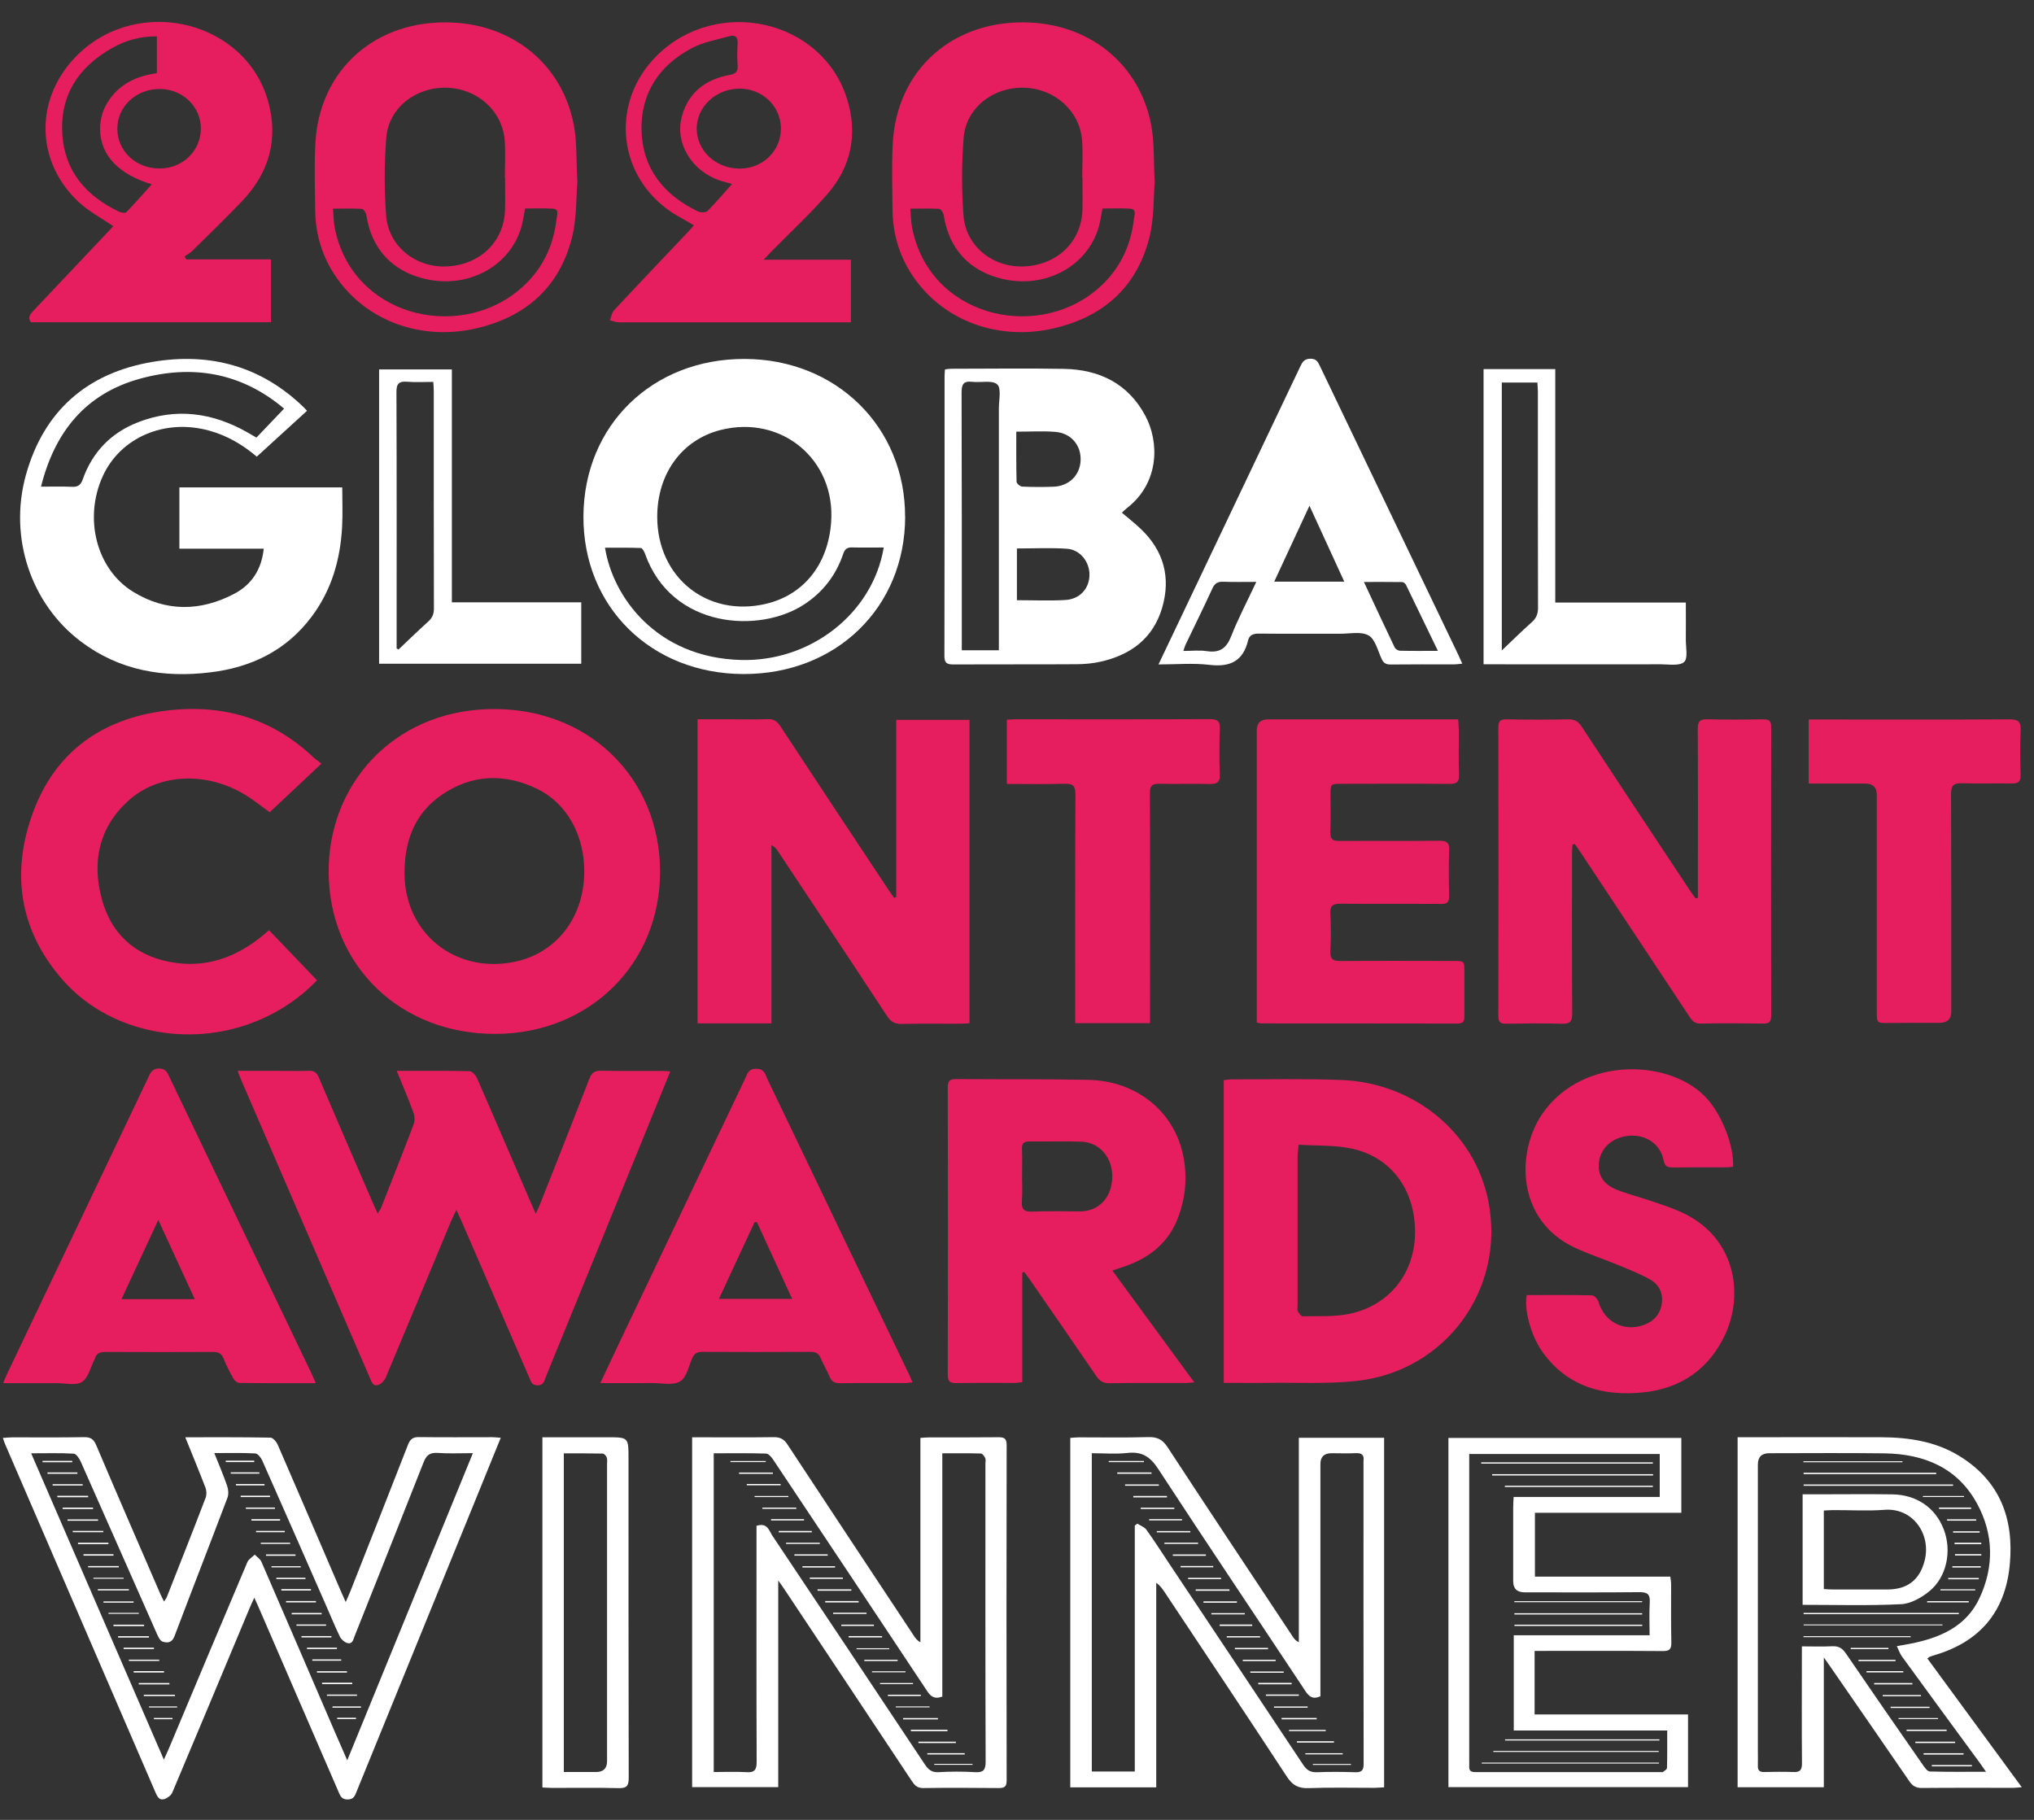 <svg width="57" height="51" viewBox="0 0 57 51" fill="none" xmlns="http://www.w3.org/2000/svg">
<rect x="0" y="0" width="57" height="51" fill="#333333" stroke="none"/>
<g clip-path="url(#clip0_5830_1887)">
<path d="M11.117 30.01C11.827 30.01 12.49 30.004 13.15 30.018C13.225 30.018 13.329 30.127 13.365 30.209C13.86 31.338 14.343 32.47 14.832 33.601C14.883 33.722 14.938 33.841 15.015 34.015C15.07 33.888 15.11 33.81 15.141 33.728C15.603 32.561 16.066 31.395 16.519 30.224C16.582 30.059 16.667 30.002 16.847 30.006C17.414 30.018 17.98 30.01 18.548 30.012C18.617 30.012 18.686 30.02 18.783 30.026C18.58 30.529 18.384 31.013 18.187 31.494C17.221 33.863 16.257 36.231 15.291 38.597C15.25 38.7 15.236 38.819 15.068 38.823C14.905 38.825 14.879 38.718 14.834 38.611C14.209 37.165 13.584 35.72 12.957 34.274C12.912 34.169 12.86 34.063 12.789 33.907C12.726 34.04 12.679 34.13 12.639 34.225C12.03 35.686 11.423 37.148 10.808 38.607C10.772 38.691 10.684 38.784 10.599 38.811C10.445 38.862 10.41 38.716 10.364 38.611C9.164 35.833 7.965 33.055 6.764 30.277C6.731 30.201 6.703 30.123 6.658 30.01C7.088 30.01 7.48 30.01 7.872 30.01C8.133 30.01 8.393 30.018 8.653 30.008C8.803 30.002 8.876 30.057 8.933 30.193C9.438 31.377 9.95 32.557 10.461 33.738C10.494 33.816 10.532 33.892 10.585 34.007C10.628 33.933 10.664 33.888 10.684 33.837C10.989 33.061 11.299 32.286 11.592 31.506C11.63 31.409 11.622 31.276 11.585 31.177C11.447 30.798 11.287 30.425 11.119 30.012L11.117 30.01Z" fill="#E61E60"/>
<path d="M25.115 25.141V20.174H27.168V28.677C27.079 28.681 26.994 28.687 26.909 28.689C26.365 28.689 25.823 28.681 25.279 28.695C25.084 28.701 24.969 28.642 24.861 28.477C23.849 26.936 22.826 25.4 21.807 23.863C21.765 23.799 21.722 23.736 21.618 23.682V28.68H19.548V20.157C19.863 20.157 20.177 20.157 20.488 20.157C20.827 20.157 21.166 20.167 21.503 20.153C21.673 20.145 21.771 20.204 21.864 20.344C22.875 21.885 23.895 23.422 24.914 24.959C24.959 25.028 25.009 25.094 25.056 25.162C25.076 25.157 25.095 25.149 25.115 25.143V25.141Z" fill="#E61E60"/>
<path d="M44.067 23.674C44.061 23.762 44.053 23.852 44.053 23.939C44.053 25.428 44.048 26.918 44.059 28.407C44.059 28.637 43.989 28.695 43.766 28.689C43.245 28.674 42.725 28.68 42.206 28.689C42.041 28.691 41.989 28.639 41.989 28.475C41.993 25.777 41.995 23.081 41.989 20.383C41.989 20.21 42.041 20.155 42.218 20.159C42.794 20.169 43.369 20.171 43.943 20.159C44.124 20.155 44.227 20.214 44.324 20.362C45.335 21.903 46.354 23.442 47.374 24.979C47.419 25.047 47.47 25.112 47.517 25.176L47.581 25.161C47.581 25.073 47.581 24.985 47.581 24.895C47.581 23.407 47.587 21.919 47.577 20.428C47.577 20.208 47.642 20.151 47.857 20.157C48.377 20.171 48.898 20.167 49.416 20.159C49.582 20.157 49.635 20.212 49.635 20.374C49.631 23.072 49.633 25.767 49.635 28.465C49.635 28.625 49.588 28.686 49.42 28.684C48.828 28.676 48.237 28.674 47.648 28.684C47.48 28.688 47.413 28.594 47.338 28.481C46.325 26.949 45.309 25.418 44.294 23.887C44.241 23.807 44.186 23.729 44.13 23.651C44.111 23.659 44.089 23.665 44.069 23.672L44.067 23.674Z" fill="#E61E60"/>
<path d="M18.497 24.415C18.505 27.006 16.525 28.964 13.891 28.974C11.22 28.984 9.252 27.072 9.211 24.495C9.171 22.02 10.991 19.946 13.694 19.872C16.482 19.796 18.495 21.807 18.497 24.417V24.415ZM16.373 24.423C16.375 23.401 15.884 22.508 15.051 22.106C14.14 21.667 13.225 21.696 12.383 22.272C11.614 22.796 11.332 23.581 11.336 24.482C11.344 26.14 12.734 27.275 14.376 26.963C15.577 26.735 16.372 25.724 16.373 24.421V24.423Z" fill="#E61E60"/>
<path d="M28.648 35.659V38.734C28.563 38.741 28.496 38.755 28.427 38.755C27.883 38.755 27.339 38.751 26.797 38.759C26.629 38.761 26.56 38.72 26.56 38.538C26.566 35.849 26.566 33.16 26.56 30.471C26.56 30.299 26.613 30.238 26.789 30.24C28.025 30.25 29.263 30.236 30.499 30.262C31.844 30.289 32.897 31.14 33.155 32.37C33.285 32.997 33.224 33.615 32.98 34.204C32.711 34.85 32.203 35.246 31.55 35.478C31.44 35.517 31.327 35.552 31.172 35.605C31.939 36.652 32.692 37.678 33.468 38.739C33.356 38.747 33.289 38.757 33.222 38.757C32.512 38.757 31.805 38.753 31.095 38.763C30.925 38.765 30.825 38.712 30.73 38.574C30.109 37.663 29.48 36.758 28.853 35.85C28.806 35.78 28.755 35.714 28.703 35.646C28.684 35.651 28.666 35.659 28.646 35.665L28.648 35.659ZM28.642 32.948C28.642 33.182 28.656 33.416 28.638 33.648C28.62 33.876 28.682 33.966 28.934 33.954C29.374 33.933 29.815 33.949 30.257 33.949C30.789 33.949 31.152 33.568 31.17 32.999C31.186 32.45 30.819 32.011 30.302 31.994C29.815 31.978 29.326 31.994 28.837 31.988C28.682 31.988 28.634 32.05 28.64 32.199C28.65 32.449 28.642 32.698 28.642 32.948V32.948Z" fill="#E61E60"/>
<path d="M34.294 38.753V30.27C34.373 30.262 34.448 30.248 34.523 30.248C35.546 30.25 36.572 30.225 37.595 30.266C39.61 30.344 41.325 31.723 41.709 33.662C42.194 36.112 40.53 38.422 38.017 38.699C37.199 38.788 36.367 38.742 35.541 38.753C35.132 38.759 34.726 38.753 34.297 38.753H34.294ZM36.39 32.078C36.378 32.228 36.363 32.326 36.363 32.425C36.363 33.812 36.363 35.197 36.363 36.584C36.363 36.639 36.347 36.701 36.37 36.746C36.4 36.803 36.461 36.888 36.507 36.888C36.946 36.877 37.398 36.908 37.822 36.818C38.967 36.574 39.675 35.638 39.655 34.479C39.635 33.317 38.977 32.427 37.883 32.189C37.407 32.086 36.903 32.113 36.388 32.08L36.39 32.078Z" fill="#E61E60"/>
<path d="M35.219 28.654C35.219 28.557 35.219 28.463 35.219 28.372C35.219 25.738 35.219 23.103 35.219 20.469C35.219 20.263 35.327 20.159 35.542 20.159C37.22 20.159 38.898 20.159 40.576 20.159C40.663 20.159 40.747 20.159 40.864 20.159C40.871 20.276 40.881 20.382 40.881 20.487C40.883 20.893 40.871 21.298 40.887 21.702C40.895 21.905 40.834 21.969 40.623 21.968C39.616 21.958 38.606 21.964 37.599 21.965C37.287 21.965 37.287 21.965 37.285 22.274C37.285 22.625 37.295 22.976 37.281 23.325C37.276 23.512 37.34 23.569 37.526 23.567C38.462 23.561 39.401 23.571 40.339 23.561C40.54 23.561 40.619 23.61 40.611 23.821C40.596 24.248 40.599 24.679 40.611 25.106C40.615 25.282 40.552 25.334 40.379 25.332C39.442 25.326 38.504 25.334 37.565 25.326C37.356 25.326 37.27 25.377 37.281 25.6C37.299 25.949 37.299 26.302 37.281 26.651C37.272 26.868 37.344 26.932 37.561 26.932C38.616 26.924 39.673 26.928 40.728 26.93C41.037 26.93 41.037 26.93 41.037 27.24C41.037 27.654 41.037 28.067 41.037 28.479C41.037 28.606 41.011 28.684 40.856 28.684C39.012 28.68 37.169 28.682 35.326 28.68C35.304 28.68 35.28 28.67 35.215 28.652L35.219 28.654Z" fill="#E61E60"/>
<path d="M8.604 11.512C8.133 11.941 7.671 12.362 7.196 12.797C6.8 12.462 6.366 12.206 5.863 12.068C4.621 11.724 3.377 12.255 2.88 13.344C2.342 14.524 2.699 15.951 3.732 16.585C4.651 17.149 5.619 17.137 6.565 16.64C7.048 16.387 7.33 15.963 7.391 15.376H5.027V13.658H9.591C9.591 14.024 9.607 14.395 9.587 14.764C9.538 15.684 9.29 16.547 8.724 17.294C8.018 18.23 7.044 18.704 5.893 18.842C4.58 19.002 3.348 18.794 2.269 17.98C0.871 16.927 0.237 15.068 0.727 13.306C1.226 11.52 2.437 10.449 4.282 10.14C5.893 9.871 7.328 10.263 8.515 11.418C8.543 11.445 8.568 11.473 8.604 11.512V11.512ZM1.147 13.638C1.469 13.638 1.745 13.63 2.017 13.642C2.184 13.65 2.263 13.593 2.32 13.431C2.591 12.668 3.111 12.126 3.872 11.832C4.935 11.42 5.956 11.562 6.934 12.117C7.013 12.161 7.092 12.208 7.186 12.263C7.446 11.99 7.695 11.73 7.961 11.451C6.77 10.443 5.394 10.207 3.923 10.613C2.409 11.03 1.536 12.089 1.149 13.64L1.147 13.638Z" fill="white"/>
<path d="M9.008 21.4C8.495 21.882 8.028 22.32 7.557 22.763C7.33 22.599 7.125 22.432 6.902 22.293C5.804 21.612 4.444 21.661 3.584 22.451C2.766 23.202 2.573 24.156 2.853 25.194C3.113 26.157 3.762 26.768 4.761 26.957C5.739 27.145 6.595 26.844 7.35 26.228C7.411 26.179 7.468 26.126 7.539 26.068C7.987 26.534 8.428 26.996 8.884 27.472C8.361 28.017 7.695 28.451 6.914 28.719C5.087 29.343 2.985 28.863 1.761 27.466C0.536 26.072 0.298 24.445 0.935 22.74C1.561 21.066 2.859 20.14 4.641 19.917C6.21 19.72 7.606 20.116 8.771 21.212C8.84 21.277 8.919 21.33 9.012 21.404L9.008 21.4Z" fill="#E61E60"/>
<path d="M5.197 40.278C6.021 40.278 6.8 40.273 7.577 40.288C7.649 40.288 7.748 40.405 7.784 40.489C8.359 41.812 8.927 43.138 9.497 44.463C9.55 44.589 9.607 44.714 9.688 44.896C9.751 44.753 9.791 44.666 9.826 44.576C10.364 43.212 10.902 41.851 11.435 40.483C11.496 40.329 11.571 40.271 11.742 40.273C12.428 40.282 13.113 40.276 13.799 40.276C13.868 40.276 13.935 40.284 14.033 40.292C13.791 40.889 13.556 41.464 13.322 42.04C12.212 44.761 11.102 47.482 9.994 50.205C9.946 50.322 9.915 50.428 9.741 50.428C9.57 50.428 9.534 50.324 9.485 50.209C8.74 48.485 7.993 46.761 7.245 45.036C7.216 44.966 7.182 44.898 7.127 44.773C7.068 44.903 7.026 44.987 6.991 45.075C6.271 46.794 5.556 48.514 4.83 50.231C4.797 50.311 4.696 50.389 4.609 50.416C4.465 50.465 4.41 50.35 4.359 50.235C2.957 46.985 1.552 43.735 0.148 40.483C0.126 40.434 0.11 40.382 0.081 40.296C0.179 40.29 0.26 40.28 0.341 40.28C1.011 40.28 1.68 40.286 2.35 40.275C2.535 40.271 2.624 40.327 2.697 40.501C3.288 41.894 3.892 43.281 4.493 44.669C4.521 44.734 4.554 44.794 4.598 44.882C4.635 44.82 4.667 44.781 4.682 44.738C5.045 43.817 5.41 42.896 5.763 41.972C5.794 41.888 5.79 41.773 5.757 41.687C5.581 41.23 5.394 40.778 5.193 40.28L5.197 40.278ZM6.007 40.725C6.141 41.061 6.264 41.345 6.364 41.636C6.4 41.737 6.411 41.87 6.376 41.968C5.885 43.265 5.38 44.558 4.889 45.855C4.818 46.043 4.688 46.047 4.556 46.004C4.487 45.982 4.436 45.873 4.4 45.793C3.687 44.182 2.977 42.569 2.261 40.957C2.222 40.869 2.135 40.741 2.064 40.737C1.684 40.715 1.299 40.727 0.873 40.727C2.117 43.6 3.344 46.431 4.592 49.312C4.655 49.172 4.692 49.093 4.726 49.016C5.459 47.27 6.193 45.522 6.932 43.778C6.967 43.694 7.068 43.637 7.139 43.567C7.202 43.633 7.293 43.69 7.326 43.768C8.022 45.37 8.712 46.975 9.402 48.578C9.503 48.811 9.603 49.041 9.731 49.331C10.916 46.433 12.078 43.596 13.252 40.723C12.89 40.723 12.576 40.739 12.263 40.717C12.042 40.702 11.947 40.784 11.87 40.981C11.232 42.605 10.583 44.227 9.938 45.849C9.899 45.947 9.879 46.087 9.729 46.043C9.651 46.019 9.562 45.943 9.526 45.867C9.382 45.572 9.26 45.268 9.128 44.97C8.535 43.62 7.945 42.27 7.346 40.922C7.31 40.844 7.222 40.735 7.155 40.731C6.794 40.711 6.433 40.721 6.011 40.721L6.007 40.725Z" fill="white"/>
<path d="M42.786 36.293C43.405 36.293 44.01 36.287 44.615 36.301C44.678 36.301 44.773 36.408 44.795 36.482C44.959 37.042 45.503 37.329 46.057 37.134C46.35 37.03 46.53 36.825 46.571 36.521C46.609 36.24 46.492 36 46.254 35.864C45.984 35.708 45.69 35.595 45.402 35.474C44.982 35.3 44.548 35.158 44.136 34.967C42.48 34.192 42.492 32.276 43.221 31.215C44.361 29.555 46.895 29.676 47.874 30.831C48.267 31.291 48.6 32.13 48.566 32.698C48.503 32.704 48.436 32.714 48.369 32.714C47.872 32.714 47.377 32.71 46.881 32.717C46.719 32.719 46.652 32.68 46.618 32.509C46.526 32.038 46.082 31.764 45.585 31.836C45.102 31.906 44.787 32.257 44.803 32.708C44.815 33.031 45.022 33.225 45.294 33.336C45.589 33.457 45.905 33.533 46.21 33.636C46.5 33.734 46.792 33.827 47.072 33.95C48.643 34.635 48.876 36.262 48.343 37.403C47.896 38.363 47.102 38.913 46.051 39.02C44.943 39.133 43.949 38.87 43.251 37.922C42.912 37.462 42.707 36.736 42.784 36.297L42.786 36.293Z" fill="#E61E60"/>
<path d="M8.848 38.761C8.107 38.761 7.407 38.765 6.707 38.755C6.65 38.755 6.571 38.689 6.54 38.632C6.437 38.449 6.34 38.26 6.262 38.065C6.204 37.924 6.116 37.887 5.972 37.887C4.964 37.891 3.955 37.893 2.947 37.887C2.804 37.887 2.703 37.922 2.662 38.066C2.66 38.074 2.654 38.08 2.652 38.088C2.539 38.308 2.478 38.609 2.299 38.726C2.125 38.837 1.828 38.761 1.583 38.761C1.096 38.763 0.611 38.761 0.089 38.761C0.13 38.66 0.158 38.589 0.189 38.523C1.51 35.749 2.831 32.975 4.152 30.201C4.215 30.069 4.258 29.942 4.462 29.944C4.655 29.948 4.694 30.071 4.753 30.194C6.076 32.95 7.395 35.706 8.716 38.462C8.756 38.546 8.791 38.63 8.848 38.759V38.761ZM5.457 36.407C5.112 35.656 4.787 34.949 4.436 34.187C4.075 34.963 3.748 35.671 3.405 36.407H5.457Z" fill="#E61E60"/>
<path d="M16.823 38.759C17.028 38.324 17.215 37.924 17.404 37.526C18.56 35.097 19.717 32.669 20.874 30.242C20.938 30.111 20.961 29.953 21.184 29.951C21.421 29.947 21.446 30.111 21.511 30.252C22.836 33.014 24.161 35.776 25.486 38.54C25.511 38.595 25.535 38.653 25.571 38.737C25.49 38.745 25.425 38.759 25.36 38.759C24.752 38.759 24.147 38.755 23.54 38.763C23.394 38.763 23.309 38.724 23.252 38.587C23.177 38.407 23.073 38.24 22.998 38.06C22.941 37.92 22.85 37.883 22.706 37.885C21.698 37.889 20.689 37.891 19.682 37.885C19.536 37.885 19.453 37.93 19.396 38.066C19.299 38.296 19.236 38.61 19.055 38.714C18.854 38.831 18.536 38.757 18.27 38.759C17.801 38.763 17.33 38.759 16.819 38.759H16.823ZM21.213 34.249C21.192 34.249 21.17 34.249 21.146 34.249C20.817 34.957 20.488 35.665 20.147 36.4H22.199C21.86 35.661 21.537 34.955 21.213 34.251V34.249Z" fill="#E61E60"/>
<path d="M25.366 14.481C25.362 17.023 23.435 18.897 20.833 18.889C18.242 18.882 16.336 17.001 16.35 14.465C16.364 11.924 18.276 10.055 20.861 10.059C23.431 10.061 25.369 11.963 25.364 14.481H25.366ZM18.418 14.485C18.42 16.188 19.824 17.309 21.468 16.921C22.523 16.671 23.205 15.819 23.291 14.639C23.422 12.885 21.905 11.617 20.194 12.05C19.11 12.323 18.416 13.277 18.418 14.487V14.485ZM24.764 15.343C24.455 15.343 24.167 15.349 23.877 15.341C23.733 15.337 23.672 15.394 23.629 15.524C23.43 16.112 23.073 16.582 22.55 16.929C21.3 17.764 18.816 17.627 18.073 15.511C18.051 15.452 18 15.359 17.959 15.357C17.625 15.345 17.292 15.349 16.955 15.349C17.168 16.71 18.382 18.433 20.766 18.495C22.714 18.548 24.457 17.192 24.766 15.341L24.764 15.343Z" fill="white"/>
<path d="M31.438 14.366C31.617 14.518 31.795 14.658 31.958 14.812C32.613 15.429 32.816 16.182 32.568 17.032C32.317 17.885 31.69 18.355 30.838 18.544C30.618 18.593 30.385 18.614 30.158 18.614C29.009 18.622 27.858 18.614 26.708 18.62C26.527 18.62 26.464 18.569 26.466 18.382C26.472 15.772 26.47 13.16 26.47 10.55C26.47 10.488 26.477 10.427 26.481 10.353C26.541 10.345 26.592 10.334 26.645 10.334C27.7 10.334 28.756 10.318 29.811 10.337C30.811 10.355 31.615 10.749 32.098 11.654C32.489 12.388 32.495 13.525 31.588 14.233C31.538 14.27 31.495 14.317 31.44 14.366H31.438ZM27.992 18.226V17.914C27.992 15.757 27.992 13.599 27.992 11.441C27.992 11.209 28.067 10.88 27.944 10.771C27.806 10.646 27.485 10.729 27.246 10.7C26.998 10.671 26.947 10.771 26.947 11.001C26.955 13.314 26.953 15.626 26.953 17.939C26.953 18.031 26.953 18.121 26.953 18.224H27.992V18.226ZM28.498 15.37V16.82C28.965 16.82 29.413 16.841 29.859 16.814C30.269 16.788 30.529 16.486 30.531 16.106C30.533 15.745 30.269 15.403 29.9 15.378C29.441 15.347 28.977 15.37 28.5 15.37H28.498ZM28.48 12.099C28.48 12.587 28.477 13.045 28.488 13.502C28.488 13.55 28.589 13.634 28.644 13.636C28.934 13.65 29.226 13.65 29.516 13.64C29.951 13.626 30.263 13.324 30.282 12.91C30.304 12.483 30.018 12.138 29.575 12.103C29.224 12.075 28.871 12.097 28.48 12.097V12.099Z" fill="white"/>
<path d="M3.172 6.337C2.835 6.107 2.496 5.929 2.224 5.679C0.964 4.524 0.962 2.703 2.202 1.511C3.925 -0.147 6.906 0.602 7.519 2.859C7.803 3.9 7.543 4.835 6.796 5.623C6.338 6.105 5.857 6.567 5.384 7.035C5.323 7.096 5.244 7.135 5.173 7.185C5.189 7.213 5.205 7.24 5.219 7.269H7.594V9.031H0.867C0.757 8.884 0.867 8.783 0.964 8.679C1.646 7.958 2.33 7.236 3.012 6.512C3.07 6.45 3.127 6.387 3.172 6.339V6.337ZM4.395 1.019C3.937 1.015 3.525 1.128 3.147 1.343C2.198 1.877 1.672 2.675 1.747 3.773C1.816 4.801 2.413 5.49 3.328 5.929C3.389 5.958 3.507 5.98 3.539 5.947C3.781 5.699 4.008 5.437 4.253 5.166C3.308 4.878 2.819 4.347 2.805 3.631C2.8 3.319 2.892 3.032 3.076 2.777C3.397 2.328 3.86 2.123 4.396 2.051V1.019H4.395ZM4.471 4.722C5.112 4.722 5.621 4.236 5.629 3.614C5.637 2.999 5.126 2.498 4.483 2.494C3.815 2.488 3.283 2.985 3.288 3.614C3.292 4.238 3.809 4.722 4.471 4.722V4.722Z" fill="#E61E60"/>
<path d="M19.445 6.313C19.175 6.151 18.919 6.026 18.694 5.859C17.268 4.796 17.142 2.808 18.412 1.555C20.105 -0.116 23.043 0.547 23.737 2.771C24.041 3.746 23.861 4.665 23.185 5.441C22.702 5.995 22.16 6.497 21.643 7.023C21.58 7.088 21.517 7.154 21.399 7.277H23.846V9.034C23.396 9.034 22.95 9.034 22.505 9.034C20.788 9.034 19.07 9.036 17.353 9.034C17.267 9.034 17.18 8.997 17.091 8.978C17.128 8.882 17.144 8.765 17.209 8.695C17.897 7.956 18.595 7.224 19.289 6.491C19.343 6.434 19.39 6.376 19.445 6.313V6.313ZM20.514 5.156C20.378 5.117 20.287 5.096 20.198 5.067C19.384 4.805 18.897 4.006 19.112 3.247C19.299 2.587 19.774 2.225 20.437 2.102C20.608 2.07 20.685 2.018 20.671 1.836C20.656 1.628 20.66 1.415 20.671 1.206C20.681 1.033 20.6 0.97 20.447 1.013C20.094 1.113 19.717 1.175 19.398 1.343C18.475 1.827 17.955 2.609 17.978 3.647C18.002 4.719 18.599 5.463 19.559 5.925C19.632 5.96 19.778 5.96 19.826 5.913C20.056 5.683 20.267 5.431 20.514 5.156V5.156ZM20.727 4.725C21.379 4.725 21.892 4.224 21.884 3.59C21.876 2.97 21.361 2.48 20.719 2.484C20.064 2.488 19.528 2.989 19.524 3.598C19.522 4.222 20.058 4.723 20.727 4.725Z" fill="#E61E60"/>
<path d="M19.398 40.279C19.516 40.279 19.625 40.279 19.733 40.279C20.38 40.279 21.024 40.284 21.671 40.275C21.856 40.271 21.969 40.325 22.071 40.485C23.246 42.274 24.431 44.059 25.612 45.844C25.653 45.908 25.699 45.971 25.793 46.025V40.296C25.902 40.288 25.971 40.281 26.04 40.281C26.686 40.281 27.331 40.284 27.978 40.277C28.147 40.275 28.21 40.316 28.21 40.497C28.204 43.63 28.204 46.763 28.21 49.895C28.21 50.061 28.157 50.108 27.994 50.108C27.284 50.102 26.576 50.098 25.866 50.108C25.689 50.11 25.62 50.012 25.539 49.892C24.356 48.107 23.171 46.324 21.984 44.541C21.943 44.476 21.896 44.416 21.809 44.291V50.083H19.396V40.281L19.398 40.279ZM26.403 47.547C26.17 47.629 26.073 47.527 25.977 47.383C24.543 45.221 23.106 43.062 21.667 40.905C21.62 40.834 21.537 40.737 21.47 40.735C20.985 40.719 20.498 40.727 20.001 40.727V49.659C20.32 49.659 20.618 49.646 20.916 49.663C21.146 49.679 21.204 49.597 21.204 49.377C21.196 47.256 21.2 45.138 21.2 43.017V42.76C21.507 42.66 21.553 42.898 21.645 43.037C23.071 45.167 24.49 47.299 25.91 49.435C26.006 49.581 26.101 49.675 26.302 49.663C26.639 49.644 26.98 49.642 27.317 49.663C27.556 49.677 27.621 49.607 27.621 49.367C27.611 46.585 27.615 43.803 27.615 41.022C27.615 40.967 27.631 40.905 27.609 40.86C27.585 40.807 27.53 40.733 27.489 40.733C27.138 40.723 26.785 40.727 26.407 40.727V47.547H26.403Z" fill="white"/>
<path d="M36.398 40.292H38.788V50.088C38.699 50.092 38.606 50.102 38.516 50.102C37.9 50.102 37.285 50.088 36.672 50.11C36.388 50.12 36.223 50.034 36.065 49.792C34.931 48.06 33.78 46.339 32.635 44.615C32.575 44.525 32.512 44.437 32.402 44.355V50.088H29.993V40.296C30.072 40.29 30.154 40.28 30.237 40.28C30.884 40.28 31.529 40.292 32.175 40.273C32.433 40.265 32.581 40.343 32.723 40.561C33.883 42.334 35.056 44.096 36.225 45.861C36.264 45.922 36.309 45.98 36.398 46.023V40.29V40.292ZM37.003 47.537C36.792 47.632 36.686 47.547 36.581 47.389C35.209 45.317 33.821 43.255 32.463 41.174C32.24 40.83 32.011 40.672 31.599 40.717C31.268 40.754 30.929 40.725 30.596 40.725V49.645H31.801V42.752C31.824 42.734 31.85 42.717 31.873 42.699C31.958 42.754 32.071 42.793 32.126 42.869C32.345 43.173 32.546 43.489 32.755 43.803C34.013 45.69 35.27 47.574 36.524 49.462C36.623 49.61 36.727 49.671 36.907 49.665C37.262 49.651 37.617 49.653 37.969 49.665C38.151 49.671 38.214 49.622 38.214 49.431C38.208 46.608 38.21 43.788 38.21 40.965C38.21 40.957 38.21 40.949 38.21 40.942C38.232 40.784 38.172 40.715 38.001 40.723C37.772 40.735 37.544 40.725 37.315 40.725C37.107 40.725 37.003 40.825 37.003 41.026C37.003 43.107 37.003 45.188 37.003 47.27C37.003 47.361 37.003 47.453 37.003 47.539V47.537Z" fill="white"/>
<path d="M16.18 5.101C16.143 5.542 16.165 6.116 16.03 6.652C15.681 8.045 14.737 8.884 13.337 9.204C11.813 9.553 10.309 9.005 9.461 7.823C9.047 7.247 8.842 6.6 8.832 5.895C8.825 5.279 8.807 4.663 8.836 4.048C8.933 1.945 10.544 0.527 12.693 0.632C14.414 0.716 15.756 1.83 16.078 3.49C16.172 3.974 16.145 4.483 16.18 5.101ZM14.155 4.969C14.155 4.969 14.15 4.969 14.148 4.969C14.148 4.626 14.169 4.282 14.144 3.941C14.082 3.11 13.379 2.48 12.511 2.458C11.642 2.437 10.887 3.03 10.824 3.867C10.768 4.586 10.767 5.314 10.82 6.034C10.883 6.904 11.652 7.511 12.529 7.466C13.46 7.419 14.128 6.767 14.153 5.878C14.161 5.574 14.153 5.271 14.153 4.967L14.155 4.969ZM9.331 5.847C9.349 6.046 9.347 6.217 9.38 6.381C9.865 8.855 12.795 9.551 14.514 8.152C15.161 7.626 15.508 6.937 15.599 6.12C15.611 6.022 15.68 5.858 15.486 5.847C15.23 5.833 14.972 5.843 14.715 5.843C14.678 6.034 14.658 6.196 14.613 6.352C14.296 7.468 13.107 8.104 11.896 7.813C10.977 7.591 10.408 6.962 10.266 6.028C10.256 5.964 10.189 5.858 10.142 5.854C9.885 5.837 9.625 5.847 9.331 5.847V5.847Z" fill="#E61E60"/>
<path d="M32.36 5.101C32.323 5.542 32.345 6.116 32.211 6.652C31.862 8.045 30.917 8.884 29.517 9.204C27.993 9.553 26.489 9.005 25.641 7.823C25.227 7.247 25.022 6.6 25.012 5.895C25.005 5.279 24.987 4.663 25.017 4.048C25.113 1.945 26.724 0.527 28.873 0.632C30.594 0.716 31.936 1.83 32.258 3.49C32.352 3.974 32.325 4.483 32.36 5.101ZM30.336 4.969C30.336 4.969 30.33 4.969 30.328 4.969C30.328 4.626 30.349 4.282 30.324 3.941C30.263 3.11 29.559 2.48 28.691 2.458C27.822 2.437 27.067 3.03 27.004 3.867C26.948 4.586 26.947 5.314 27 6.034C27.063 6.904 27.832 7.511 28.709 7.466C29.64 7.419 30.308 6.767 30.334 5.878C30.341 5.574 30.334 5.271 30.334 4.967L30.336 4.969ZM25.511 5.847C25.529 6.046 25.527 6.217 25.561 6.381C26.046 8.855 28.975 9.551 30.694 8.152C31.341 7.626 31.688 6.937 31.779 6.12C31.791 6.022 31.86 5.858 31.666 5.847C31.41 5.833 31.152 5.843 30.895 5.843C30.858 6.034 30.838 6.196 30.793 6.352C30.476 7.468 29.287 8.104 28.076 7.813C27.157 7.591 26.588 6.962 26.446 6.028C26.436 5.964 26.369 5.858 26.322 5.854C26.065 5.837 25.805 5.847 25.511 5.847V5.847Z" fill="#E61E60"/>
<path d="M40.972 18.599C40.885 18.607 40.824 18.618 40.765 18.618C40.166 18.618 39.566 18.616 38.969 18.622C38.839 18.622 38.772 18.581 38.719 18.466C38.61 18.234 38.539 17.912 38.352 17.807C38.141 17.688 37.818 17.762 37.544 17.76C36.786 17.758 36.031 17.764 35.274 17.756C35.117 17.756 35.012 17.797 34.975 17.949C34.837 18.523 34.476 18.702 33.894 18.632C33.437 18.577 32.97 18.62 32.465 18.62C32.636 18.259 32.792 17.93 32.95 17.602C34.113 15.158 35.278 12.713 36.44 10.267C36.501 10.14 36.554 10.053 36.727 10.053C36.899 10.053 36.936 10.152 36.992 10.265C38.283 12.961 39.574 15.655 40.866 18.349C40.901 18.425 40.935 18.503 40.978 18.599H40.972ZM40.296 18.242C39.984 17.594 39.694 16.993 39.403 16.394C39.385 16.359 39.338 16.314 39.302 16.312C38.955 16.307 38.608 16.309 38.222 16.309C38.523 16.954 38.799 17.551 39.085 18.146C39.107 18.189 39.178 18.234 39.227 18.236C39.564 18.244 39.9 18.24 40.296 18.24V18.242ZM35.209 16.307C34.862 16.307 34.572 16.314 34.283 16.303C34.127 16.297 34.044 16.344 33.977 16.488C33.737 17.013 33.48 17.53 33.232 18.049C33.206 18.101 33.191 18.158 33.161 18.242C33.401 18.242 33.616 18.216 33.821 18.248C34.182 18.302 34.37 18.168 34.502 17.83C34.699 17.327 34.955 16.845 35.207 16.305L35.209 16.307ZM36.696 14.173C36.349 14.92 36.031 15.606 35.708 16.301H37.672C37.348 15.595 37.037 14.918 36.696 14.173V14.173Z" fill="white"/>
<path d="M32.23 28.674H30.131C30.131 28.573 30.131 28.481 30.131 28.391C30.131 26.351 30.127 24.308 30.137 22.268C30.137 22.034 30.079 21.956 29.835 21.964C29.301 21.981 28.766 21.969 28.214 21.969V20.169C28.299 20.165 28.374 20.157 28.451 20.157C30.271 20.157 32.088 20.161 33.908 20.153C34.127 20.153 34.192 20.216 34.184 20.426C34.17 20.846 34.166 21.269 34.184 21.689C34.194 21.923 34.107 21.979 33.886 21.971C33.423 21.958 32.958 21.977 32.493 21.964C32.286 21.958 32.224 22.024 32.224 22.231C32.232 24.279 32.228 26.329 32.228 28.377C32.228 28.469 32.228 28.561 32.228 28.674H32.23Z" fill="#E61E60"/>
<path d="M50.686 21.958V20.163C50.782 20.163 50.865 20.163 50.95 20.163C52.738 20.163 54.526 20.169 56.316 20.159C56.555 20.159 56.636 20.222 56.626 20.462C56.608 20.881 56.614 21.304 56.624 21.724C56.628 21.897 56.563 21.958 56.389 21.956C55.916 21.948 55.443 21.964 54.972 21.95C54.745 21.944 54.676 22.016 54.676 22.242C54.684 24.277 54.682 26.312 54.682 28.346C54.682 28.557 54.572 28.663 54.351 28.664C53.878 28.664 53.404 28.664 52.933 28.668C52.594 28.672 52.594 28.674 52.594 28.331C52.594 26.71 52.594 25.089 52.594 23.466C52.594 23.068 52.594 22.67 52.594 22.274C52.594 22.063 52.484 21.958 52.263 21.958C51.821 21.958 51.38 21.958 50.94 21.958C50.863 21.958 50.786 21.958 50.686 21.958V21.958Z" fill="#E61E60"/>
<path d="M43.005 46.267V48.046H47.305V50.083H40.59V40.296H47.117V42.395H43.014V44.184H46.808C46.818 44.264 46.831 44.33 46.831 44.396C46.831 44.942 46.825 45.487 46.837 46.033C46.841 46.222 46.778 46.271 46.595 46.269C45.493 46.261 44.389 46.265 43.287 46.265C43.202 46.265 43.115 46.265 43.007 46.265L43.005 46.267ZM42.417 41.95H46.512V40.746H41.173C41.173 40.852 41.173 40.938 41.173 41.023C41.173 43.799 41.173 46.573 41.173 49.349C41.173 49.396 41.177 49.443 41.173 49.489C41.165 49.603 41.203 49.661 41.331 49.661C43.072 49.659 44.815 49.661 46.555 49.661C46.571 49.661 46.593 49.667 46.601 49.659C46.642 49.624 46.713 49.587 46.715 49.548C46.725 49.209 46.721 48.867 46.721 48.495H42.421V45.826H46.228C46.228 45.5 46.214 45.206 46.232 44.911C46.246 44.691 46.181 44.617 45.946 44.619C44.876 44.63 43.803 44.624 42.731 44.624C42.514 44.624 42.405 44.521 42.405 44.314C42.405 43.62 42.405 42.927 42.405 42.233C42.405 42.149 42.413 42.067 42.417 41.954V41.95Z" fill="white"/>
<path d="M54.014 46.48C54.893 47.679 55.764 48.867 56.657 50.085C56.545 50.093 56.476 50.102 56.407 50.102C55.555 50.102 54.706 50.098 53.854 50.106C53.692 50.106 53.598 50.051 53.509 49.921C52.776 48.85 52.036 47.785 51.299 46.716C51.252 46.646 51.2 46.577 51.11 46.447V50.085H48.694V40.277C48.795 40.277 48.88 40.277 48.965 40.277C50.217 40.277 51.47 40.273 52.722 40.277C53.487 40.281 54.233 40.392 54.899 40.797C56.056 41.504 56.444 42.573 56.32 43.86C56.194 45.165 55.486 46.008 54.213 46.384C54.167 46.398 54.122 46.411 54.079 46.429C54.065 46.435 54.053 46.447 54.012 46.476L54.014 46.48ZM55.658 49.656C55.571 49.533 55.518 49.451 55.459 49.373C54.737 48.388 54.016 47.406 53.298 46.419C53.241 46.339 53.209 46.242 53.156 46.131C53.316 46.103 53.424 46.086 53.531 46.064C54.359 45.902 55.1 45.588 55.474 44.783C55.883 43.905 55.871 43.002 55.41 42.147C54.863 41.135 53.929 40.747 52.819 40.729C51.74 40.714 50.66 40.725 49.582 40.725C49.369 40.725 49.262 40.831 49.262 41.041C49.262 43.714 49.262 46.388 49.262 49.061C49.262 49.201 49.266 49.342 49.262 49.482C49.256 49.611 49.308 49.663 49.442 49.659C49.71 49.654 49.978 49.648 50.244 49.659C50.437 49.669 50.5 49.611 50.498 49.412C50.489 48.415 50.495 47.416 50.495 46.419V46.138C50.796 46.138 51.07 46.148 51.342 46.135C51.522 46.125 51.626 46.187 51.727 46.334C52.44 47.379 53.162 48.421 53.886 49.461C53.937 49.533 54.012 49.642 54.079 49.644C54.587 49.659 55.094 49.652 55.66 49.652L55.658 49.656Z" fill="white"/>
<path d="M12.663 10.353V16.88H16.289V18.601H10.624V10.353H12.665H12.663ZM11.113 18.171L11.169 18.201C11.445 17.939 11.717 17.674 12.001 17.418C12.115 17.315 12.16 17.208 12.16 17.054C12.154 15.027 12.156 13 12.156 10.975C12.156 10.893 12.149 10.811 12.143 10.702C11.884 10.702 11.65 10.718 11.415 10.698C11.178 10.679 11.107 10.753 11.11 10.995C11.119 13.318 11.115 15.639 11.115 17.963V18.169L11.113 18.171Z" fill="white"/>
<path d="M43.584 16.886H47.243C47.243 17.249 47.247 17.588 47.243 17.927C47.242 18.144 47.309 18.45 47.194 18.552C47.064 18.669 46.766 18.616 46.544 18.616C44.984 18.62 43.425 18.616 41.865 18.616C41.773 18.616 41.68 18.616 41.575 18.616V10.343H43.584V16.884V16.886ZM42.086 10.72V18.228C42.386 17.943 42.646 17.686 42.92 17.442C43.048 17.329 43.101 17.21 43.101 17.038C43.095 15.019 43.097 13 43.097 10.981C43.097 10.897 43.087 10.815 43.084 10.72H42.088H42.086Z" fill="white"/>
<path d="M15.198 40.278C15.821 40.278 16.419 40.278 17.016 40.278C17.613 40.278 17.613 40.278 17.613 40.877C17.613 43.86 17.612 46.842 17.619 49.827C17.619 50.057 17.554 50.116 17.33 50.11C16.709 50.094 16.086 50.106 15.465 50.104C15.38 50.104 15.295 50.096 15.2 50.092V40.28L15.198 40.278ZM15.798 49.659C16.107 49.659 16.405 49.659 16.703 49.659C16.909 49.659 17.012 49.558 17.012 49.355C17.012 46.581 17.012 43.805 17.012 41.031C17.012 40.969 17.024 40.901 17.004 40.846C16.987 40.799 16.931 40.735 16.892 40.735C16.533 40.727 16.172 40.729 15.8 40.729V49.661L15.798 49.659Z" fill="white"/>
<path d="M4.905 47.531H4.03C4.03 47.52 4.03 47.506 4.03 47.494H4.901L4.905 47.531Z" fill="white"/>
<path d="M3.744 44.913H2.9C2.9 44.901 2.9 44.89 2.9 44.878H3.744C3.744 44.89 3.744 44.901 3.744 44.913Z" fill="white"/>
<path d="M3.464 46.175H4.314C4.314 46.187 4.314 46.201 4.314 46.212H3.464C3.464 46.201 3.464 46.187 3.464 46.175Z" fill="white"/>
<path d="M8.604 46.175H9.442C9.442 46.187 9.442 46.201 9.442 46.212H8.602C8.602 46.201 8.602 46.187 8.604 46.175Z" fill="white"/>
<path d="M2.61 42.288H1.757C1.757 42.274 1.757 42.262 1.757 42.248H2.606C2.606 42.262 2.608 42.274 2.61 42.288V42.288Z" fill="white"/>
<path d="M2.618 44.215H3.464C3.464 44.215 3.464 44.232 3.464 44.242H2.618C2.618 44.242 2.618 44.225 2.618 44.215V44.215Z" fill="white"/>
<path d="M1.891 42.58H2.748V42.617H1.893V42.58H1.891Z" fill="white"/>
<path d="M2.742 44.535H3.612C3.612 44.546 3.612 44.558 3.612 44.57H2.742C2.742 44.558 2.742 44.546 2.742 44.535Z" fill="white"/>
<path d="M3.612 46.511H4.462C4.462 46.522 4.462 46.534 4.462 46.546H3.612C3.612 46.534 3.612 46.522 3.612 46.511Z" fill="white"/>
<path d="M2.039 42.902H2.896C2.896 42.914 2.896 42.927 2.896 42.939H2.041C2.041 42.927 2.039 42.914 2.037 42.902H2.039Z" fill="white"/>
<path d="M4.176 45.891H3.31C3.31 45.877 3.31 45.865 3.31 45.852H4.174C4.174 45.865 4.174 45.877 4.174 45.891H4.176Z" fill="white"/>
<path d="M1.603 41.919H2.47C2.47 41.933 2.47 41.944 2.47 41.958H1.607C1.607 41.944 1.607 41.933 1.605 41.919H1.603Z" fill="white"/>
<path d="M3.746 46.831H4.596C4.596 46.844 4.596 46.856 4.596 46.87H3.746C3.746 46.856 3.746 46.844 3.746 46.831Z" fill="white"/>
<path d="M9.725 46.873H8.882C8.882 46.86 8.882 46.848 8.882 46.834H9.722C9.722 46.848 9.722 46.86 9.724 46.873H9.725Z" fill="white"/>
<path d="M3.038 43.273H2.186C2.186 43.259 2.186 43.248 2.186 43.234H3.038V43.273Z" fill="white"/>
<path d="M3.04 45.198H3.89C3.89 45.198 3.89 45.216 3.89 45.226H3.04V45.198V45.198Z" fill="white"/>
<path d="M3.33 43.924H2.47C2.47 43.913 2.47 43.899 2.47 43.887H3.328C3.328 43.899 3.328 43.913 3.328 43.924H3.33Z" fill="white"/>
<path d="M4.747 47.204H3.888C3.888 47.19 3.888 47.178 3.888 47.165H4.747C4.747 47.178 4.747 47.19 4.747 47.204Z" fill="white"/>
<path d="M9.026 47.157H9.871C9.871 47.17 9.871 47.182 9.871 47.196H9.028C9.028 47.182 9.026 47.17 9.024 47.157H9.026Z" fill="white"/>
<path d="M4.038 45.569H3.18C3.18 45.555 3.18 45.543 3.18 45.53H4.038C4.038 45.543 4.038 45.555 4.038 45.569V45.569Z" fill="white"/>
<path d="M9.014 45.239H8.174C8.174 45.227 8.174 45.214 8.174 45.202H9.014C9.014 45.214 9.014 45.227 9.014 45.239Z" fill="white"/>
<path d="M9.164 47.488H10.005C10.005 47.5 10.005 47.512 10.005 47.523H9.162C9.162 47.512 9.162 47.5 9.162 47.488H9.164Z" fill="white"/>
<path d="M1.475 41.593H2.317C2.317 41.605 2.317 41.619 2.317 41.63H1.477C1.477 41.619 1.475 41.605 1.473 41.593H1.475Z" fill="white"/>
<path d="M7.608 43.891H8.428C8.428 43.903 8.428 43.913 8.428 43.924H7.608C7.608 43.913 7.608 43.903 7.608 43.891Z" fill="white"/>
<path d="M7.569 41.954H6.745C6.745 41.94 6.745 41.929 6.745 41.915H7.567C7.567 41.929 7.567 41.94 7.567 41.954H7.569Z" fill="white"/>
<path d="M9.317 47.82H10.116C10.116 47.831 10.116 47.843 10.116 47.855H9.317C9.317 47.843 9.317 47.831 9.317 47.82Z" fill="white"/>
<path d="M8.282 43.6H7.454C7.454 43.587 7.454 43.575 7.454 43.562H8.282C8.282 43.575 8.282 43.587 8.282 43.6Z" fill="white"/>
<path d="M2.34 43.556H3.18C3.18 43.569 3.18 43.581 3.18 43.595H2.34V43.556Z" fill="white"/>
<path d="M8.131 43.267H7.308C7.308 43.255 7.308 43.244 7.308 43.234H8.131C8.131 43.246 8.131 43.257 8.131 43.267Z" fill="white"/>
<path d="M8.308 45.524H9.138C9.138 45.536 9.138 45.547 9.138 45.559H8.308V45.524Z" fill="white"/>
<path d="M7.742 44.215H8.56V44.252H7.744C7.744 44.24 7.744 44.227 7.744 44.215H7.742Z" fill="white"/>
<path d="M8.754 46.503H9.562C9.562 46.515 9.562 46.528 9.562 46.54H8.752C8.752 46.528 8.752 46.515 8.752 46.503H8.754Z" fill="white"/>
<path d="M1.331 41.264H2.169C2.169 41.275 2.169 41.287 2.169 41.301H1.331C1.331 41.289 1.331 41.277 1.331 41.264Z" fill="white"/>
<path d="M9.29 45.887H8.448C8.448 45.875 8.448 45.861 8.448 45.85H9.288C9.288 45.861 9.288 45.875 9.288 45.887H9.29Z" fill="white"/>
<path d="M7.882 44.533H8.714C8.714 44.546 8.714 44.558 8.714 44.572H7.886C7.886 44.558 7.884 44.546 7.882 44.533V44.533Z" fill="white"/>
<path d="M8.018 44.868H8.854C8.854 44.88 8.854 44.894 8.854 44.905H8.016C8.016 44.894 8.016 44.88 8.016 44.868H8.018Z" fill="white"/>
<path d="M1.191 40.94H2.025C2.025 40.953 2.025 40.965 2.025 40.978H1.193C1.193 40.965 1.193 40.953 1.191 40.94Z" fill="white"/>
<path d="M7.415 41.626H6.611C6.611 41.615 6.611 41.601 6.611 41.589H7.413C7.413 41.601 7.413 41.615 7.413 41.626H7.415Z" fill="white"/>
<path d="M6.467 41.26H7.269V41.297H6.469C6.469 41.285 6.467 41.273 6.465 41.26H6.467Z" fill="white"/>
<path d="M7.707 42.284H6.89C6.89 42.272 6.89 42.258 6.89 42.247H7.705V42.284H7.707Z" fill="white"/>
<path d="M7.176 42.902H7.981C7.981 42.914 7.981 42.927 7.981 42.939H7.176C7.176 42.927 7.176 42.914 7.176 42.902Z" fill="white"/>
<path d="M7.044 42.574H7.849C7.849 42.588 7.849 42.6 7.849 42.613H7.046C7.046 42.6 7.046 42.588 7.046 42.574H7.044Z" fill="white"/>
<path d="M7.125 40.973H6.327C6.327 40.959 6.327 40.947 6.327 40.934H7.123C7.123 40.947 7.123 40.959 7.125 40.973Z" fill="white"/>
<path d="M4.176 47.82H4.964C4.964 47.83 4.964 47.839 4.964 47.849H4.176C4.176 47.839 4.176 47.83 4.176 47.82Z" fill="white"/>
<path d="M9.448 48.138H9.976C9.976 48.149 9.976 48.163 9.976 48.175H9.448C9.448 48.163 9.448 48.149 9.448 48.138Z" fill="white"/>
<path d="M4.312 48.144H4.832C4.832 48.155 4.834 48.167 4.836 48.179H4.312C4.312 48.167 4.312 48.155 4.312 48.144Z" fill="white"/>
<path d="M26.787 48.846H25.738C25.738 48.834 25.738 48.82 25.738 48.809H26.787V48.846Z" fill="white"/>
<path d="M27.037 49.168H25.988C25.988 49.156 25.988 49.143 25.988 49.131H27.033C27.033 49.143 27.037 49.156 27.037 49.168V49.168Z" fill="white"/>
<path d="M25.523 48.475H26.552C26.552 48.489 26.552 48.501 26.552 48.514H25.527C25.527 48.501 25.527 48.489 25.525 48.475H25.523Z" fill="white"/>
<path d="M26.286 48.184H25.308C25.308 48.173 25.308 48.159 25.308 48.148H26.282C26.282 48.159 26.284 48.173 26.286 48.184Z" fill="white"/>
<path d="M21.458 40.973H20.47C20.47 40.973 20.47 40.955 20.47 40.945H21.458C21.458 40.945 21.458 40.963 21.458 40.973Z" fill="white"/>
<path d="M25.103 47.82H26.05C26.05 47.82 26.05 47.837 26.05 47.847H25.103C25.103 47.847 25.103 47.83 25.103 47.82Z" fill="white"/>
<path d="M22.264 43.558H23.195C23.195 43.569 23.195 43.583 23.195 43.595H22.26C22.26 43.583 22.262 43.569 22.264 43.558Z" fill="white"/>
<path d="M21.146 41.925H22.093C22.093 41.935 22.093 41.944 22.093 41.954H21.146C21.146 41.944 21.146 41.935 21.146 41.925Z" fill="white"/>
<path d="M21.608 42.572H22.532C22.532 42.584 22.532 42.598 22.532 42.609H21.606C21.606 42.598 21.608 42.584 21.61 42.572H21.608Z" fill="white"/>
<path d="M24.437 46.836H25.375C25.375 46.836 25.375 46.854 25.375 46.864H24.437C24.437 46.864 24.437 46.846 24.437 46.836Z" fill="white"/>
<path d="M20.709 41.266H21.659C21.659 41.277 21.659 41.291 21.659 41.303H20.713L20.709 41.266V41.266Z" fill="white"/>
<path d="M23.347 45.194H24.283C24.283 45.206 24.283 45.218 24.283 45.229H23.347C23.347 45.218 23.347 45.206 23.347 45.194Z" fill="white"/>
<path d="M20.926 41.587H21.876C21.876 41.599 21.876 41.613 21.876 41.624H20.928C20.928 41.613 20.928 41.599 20.926 41.587Z" fill="white"/>
<path d="M22.911 44.539H23.857C23.857 44.552 23.857 44.564 23.857 44.578H22.913C22.913 44.564 22.913 44.552 22.911 44.539V44.539Z" fill="white"/>
<path d="M22.32 42.284H21.365C21.365 42.272 21.365 42.26 21.365 42.248H22.312C22.312 42.26 22.316 42.272 22.318 42.284H22.32Z" fill="white"/>
<path d="M22.03 43.234H22.974V43.267H22.026C22.026 43.255 22.028 43.246 22.03 43.234Z" fill="white"/>
<path d="M23.124 44.868H24.062C24.062 44.882 24.062 44.894 24.062 44.907H23.126C23.126 44.894 23.126 44.882 23.126 44.868H23.124Z" fill="white"/>
<path d="M22.751 42.941H21.823C21.823 42.929 21.823 42.916 21.823 42.904H22.749V42.941H22.751Z" fill="white"/>
<path d="M22.696 44.209H23.621V44.246H22.694V44.209H22.696Z" fill="white"/>
<path d="M24.884 47.492H25.805C25.805 47.504 25.805 47.517 25.805 47.529H24.883C24.883 47.517 24.883 47.504 24.884 47.492V47.492Z" fill="white"/>
<path d="M25.586 47.196H24.662C24.662 47.186 24.662 47.176 24.662 47.166H25.586C25.586 47.176 25.586 47.186 25.586 47.196Z" fill="white"/>
<path d="M24.22 46.513H25.155C25.155 46.524 25.155 46.536 25.155 46.548H24.222C24.222 46.536 24.222 46.524 24.222 46.513H24.22Z" fill="white"/>
<path d="M24.92 46.218H24.003C24.003 46.218 24.003 46.201 24.003 46.191H24.92C24.92 46.191 24.92 46.209 24.92 46.218Z" fill="white"/>
<path d="M24.719 45.887H23.782V45.85H24.717L24.721 45.887H24.719Z" fill="white"/>
<path d="M22.487 43.891H23.402C23.402 43.903 23.402 43.916 23.402 43.928H22.487C22.487 43.916 22.487 43.903 22.487 43.891Z" fill="white"/>
<path d="M24.49 45.565H23.577C23.577 45.553 23.577 45.541 23.577 45.528H24.49C24.49 45.539 24.49 45.551 24.49 45.565Z" fill="white"/>
<path d="M26.182 49.431H27.254C27.254 49.431 27.254 49.449 27.254 49.456H26.178C26.178 49.456 26.182 49.439 26.184 49.431H26.182Z" fill="white"/>
<path d="M36.58 49.133H37.628C37.628 49.143 37.628 49.154 37.628 49.164H36.58C36.58 49.154 36.58 49.143 36.58 49.133Z" fill="white"/>
<path d="M36.347 48.797H37.382C37.382 48.809 37.382 48.822 37.382 48.834H36.345C36.345 48.822 36.345 48.809 36.345 48.797H36.347Z" fill="white"/>
<path d="M36.122 48.479H37.153C37.153 48.491 37.153 48.501 37.151 48.512H36.124C36.124 48.501 36.124 48.491 36.124 48.479H36.122Z" fill="white"/>
<path d="M35.917 48.145H36.899C36.899 48.157 36.899 48.171 36.899 48.183H35.915C35.915 48.171 35.915 48.157 35.915 48.145H35.917Z" fill="white"/>
<path d="M31.071 40.943H32.057C32.057 40.953 32.057 40.965 32.057 40.975H31.071C31.071 40.965 31.071 40.953 31.071 40.943Z" fill="white"/>
<path d="M31.31 41.264H32.27C32.27 41.275 32.27 41.289 32.27 41.301H31.31C31.31 41.289 31.31 41.275 31.31 41.264Z" fill="white"/>
<path d="M32.631 43.232H33.575C33.575 43.244 33.575 43.255 33.575 43.267H32.631C32.631 43.255 32.631 43.244 32.631 43.232Z" fill="white"/>
<path d="M33.362 42.943H32.418C32.418 42.931 32.418 42.917 32.418 42.906H33.358C33.358 42.917 33.358 42.931 33.358 42.943H33.362Z" fill="white"/>
<path d="M32.703 41.962H31.759C31.759 41.948 31.759 41.937 31.759 41.923H32.702C32.702 41.937 32.702 41.948 32.703 41.962Z" fill="white"/>
<path d="M35.259 47.161H36.197C36.197 47.174 36.197 47.186 36.197 47.2H35.263C35.263 47.186 35.261 47.174 35.259 47.161V47.161Z" fill="white"/>
<path d="M35.974 46.877H35.038C35.038 46.866 35.038 46.854 35.038 46.842H35.974C35.974 46.854 35.974 46.866 35.974 46.877Z" fill="white"/>
<path d="M34.606 46.181H35.535C35.535 46.193 35.535 46.206 35.535 46.218H34.606V46.181Z" fill="white"/>
<path d="M34.884 45.241H33.947C33.947 45.23 33.947 45.218 33.947 45.206H34.884C34.884 45.218 34.884 45.23 34.884 45.241Z" fill="white"/>
<path d="M32.475 41.636H31.529V41.599H32.475C32.475 41.611 32.475 41.624 32.475 41.636Z" fill="white"/>
<path d="M33.723 44.876H34.663C34.663 44.89 34.663 44.901 34.663 44.915H33.725C33.725 44.901 33.725 44.89 33.725 44.876H33.723Z" fill="white"/>
<path d="M34.456 44.58H33.508C33.508 44.566 33.508 44.554 33.508 44.541H34.452C34.452 44.554 34.454 44.566 34.456 44.58Z" fill="white"/>
<path d="M36.645 47.855H35.702C35.702 47.843 35.702 47.834 35.702 47.822H36.645C36.645 47.834 36.645 47.843 36.645 47.855Z" fill="white"/>
<path d="M32.91 42.288H31.968C31.968 42.276 31.968 42.262 31.968 42.251H32.909C32.909 42.262 32.909 42.276 32.909 42.288H32.91Z" fill="white"/>
<path d="M32.205 42.572H33.125C33.125 42.584 33.125 42.596 33.125 42.607H32.205C32.205 42.596 32.205 42.584 32.203 42.572H32.205Z" fill="white"/>
<path d="M32.863 43.562H33.794C33.794 43.575 33.794 43.587 33.794 43.6H32.867C32.867 43.587 32.867 43.575 32.867 43.562H32.863Z" fill="white"/>
<path d="M35.477 47.486H36.398C36.398 47.498 36.398 47.512 36.398 47.523H35.475C35.475 47.512 35.475 47.498 35.475 47.486H35.477Z" fill="white"/>
<path d="M34.222 44.254H33.295C33.295 44.242 33.295 44.228 33.295 44.217H34.218C34.218 44.228 34.218 44.242 34.22 44.254H34.222Z" fill="white"/>
<path d="M34.178 45.526H35.091C35.091 45.539 35.091 45.551 35.091 45.565H34.18C34.18 45.551 34.18 45.539 34.18 45.526H34.178Z" fill="white"/>
<path d="M33.084 43.885H33.999C33.999 43.897 33.999 43.911 33.999 43.922H33.084C33.084 43.911 33.084 43.897 33.084 43.885Z" fill="white"/>
<path d="M35.752 46.55H34.827C34.827 46.538 34.827 46.524 34.827 46.513H35.749C35.749 46.524 35.749 46.538 35.749 46.55H35.752Z" fill="white"/>
<path d="M35.316 45.887H34.379C34.379 45.875 34.379 45.863 34.379 45.852H35.31C35.31 45.863 35.312 45.875 35.314 45.887H35.316Z" fill="white"/>
<path d="M37.859 49.459H36.792C36.792 49.459 36.792 49.443 36.792 49.433H37.859V49.459Z" fill="white"/>
<path d="M41.51 40.98H46.319C46.319 40.992 46.319 41.004 46.319 41.016H41.508C41.508 41.004 41.508 40.992 41.51 40.98V40.98Z" fill="white"/>
<path d="M46.323 41.348H41.816C41.816 41.336 41.816 41.324 41.816 41.312H46.325V41.348H46.323Z" fill="white"/>
<path d="M42.173 41.636H46.319C46.319 41.648 46.319 41.66 46.319 41.671H42.171C42.171 41.66 42.171 41.648 42.173 41.636Z" fill="white"/>
<path d="M46.021 45.565H42.441C42.441 45.553 42.441 45.541 42.441 45.53H46.021C46.021 45.541 46.021 45.553 46.021 45.565Z" fill="white"/>
<path d="M46.021 45.245H42.439C42.439 45.233 42.439 45.222 42.439 45.21H46.019C46.019 45.222 46.019 45.233 46.019 45.245H46.021Z" fill="white"/>
<path d="M42.437 44.872H46.019C46.019 44.872 46.019 44.892 46.019 44.899H42.437C42.437 44.899 42.437 44.88 42.437 44.872Z" fill="white"/>
<path d="M46.49 49.421H41.524V49.396H46.49C46.49 49.396 46.49 49.414 46.49 49.421Z" fill="white"/>
<path d="M46.482 49.096H41.849C41.849 49.096 41.849 49.076 41.849 49.068H46.484C46.484 49.068 46.484 49.088 46.482 49.096Z" fill="white"/>
<path d="M46.502 48.775H42.177C42.177 48.766 42.177 48.756 42.177 48.744H46.502C46.502 48.754 46.502 48.764 46.502 48.775Z" fill="white"/>
<path d="M50.516 41.876C50.709 41.876 50.889 41.876 51.068 41.876C51.723 41.876 52.375 41.868 53.03 41.878C53.712 41.888 54.238 42.252 54.471 42.859C54.702 43.46 54.558 44.193 54.067 44.593C53.848 44.773 53.546 44.943 53.274 44.956C52.364 45.001 51.449 44.974 50.516 44.974V41.876V41.876ZM51.112 44.531C51.206 44.537 51.289 44.544 51.374 44.544C51.877 44.544 52.381 44.544 52.884 44.544C53.454 44.544 53.797 44.275 53.935 43.737C54.124 43.005 53.615 42.249 52.813 42.311C52.336 42.348 51.853 42.317 51.374 42.319C51.289 42.319 51.206 42.327 51.11 42.331V44.533L51.112 44.531Z" fill="white"/>
<path d="M50.544 45.2H54.893C54.893 45.212 54.893 45.224 54.893 45.235H50.544C50.544 45.224 50.544 45.212 50.544 45.2Z" fill="white"/>
<path d="M54.731 41.638H50.544C50.544 41.626 50.544 41.613 50.544 41.601H54.733C54.733 41.613 54.733 41.626 54.731 41.638Z" fill="white"/>
<path d="M50.544 45.524H54.435C54.435 45.524 54.435 45.539 54.435 45.549H50.544C50.544 45.549 50.544 45.534 50.544 45.524Z" fill="white"/>
<path d="M50.544 41.273H54.26C54.26 41.285 54.26 41.299 54.26 41.31H50.544C50.544 41.299 50.544 41.285 50.544 41.273Z" fill="white"/>
<path d="M53.55 45.879H50.54C50.54 45.879 50.54 45.861 50.54 45.852H53.538L53.55 45.879Z" fill="white"/>
<path d="M53.316 40.977H50.538C50.538 40.977 50.538 40.959 50.538 40.951H53.314C53.314 40.951 53.314 40.969 53.314 40.977H53.316Z" fill="white"/>
<path d="M54.01 44.87H55.171C55.171 44.882 55.171 44.894 55.171 44.905H54.004C54.004 44.894 54.008 44.882 54.008 44.87H54.01Z" fill="white"/>
<path d="M53.891 41.925H55.039C55.039 41.925 55.039 41.942 55.037 41.952H53.883C53.883 41.952 53.889 41.935 53.891 41.925Z" fill="white"/>
<path d="M55.26 49.501H54.136C54.136 49.49 54.136 49.476 54.136 49.464H55.26C55.26 49.476 55.26 49.49 55.26 49.501Z" fill="white"/>
<path d="M53.907 49.133H55.025C55.025 49.145 55.025 49.158 55.025 49.17H53.907C53.907 49.158 53.907 49.145 53.907 49.133Z" fill="white"/>
<path d="M54.792 48.846H53.675C53.675 48.834 53.675 48.82 53.675 48.809H54.786C54.788 48.82 54.79 48.834 54.792 48.846V48.846Z" fill="white"/>
<path d="M54.554 48.51H53.43C53.43 48.496 53.43 48.485 53.43 48.471H54.55C54.55 48.485 54.552 48.496 54.554 48.51Z" fill="white"/>
<path d="M53.205 48.148H54.311C54.311 48.148 54.311 48.165 54.311 48.175H53.205C53.205 48.175 53.205 48.157 53.205 48.148Z" fill="white"/>
<path d="M53.59 47.204H52.521C52.521 47.19 52.521 47.178 52.521 47.165H53.592C53.592 47.178 53.592 47.19 53.592 47.204H53.59Z" fill="white"/>
<path d="M53.832 47.535H52.76C52.76 47.523 52.76 47.514 52.76 47.502H53.832C53.832 47.514 53.832 47.523 53.832 47.535Z" fill="white"/>
<path d="M54.073 47.863H52.981C52.981 47.851 52.981 47.841 52.981 47.83H54.073C54.073 47.841 54.073 47.851 54.073 47.863Z" fill="white"/>
<path d="M51.865 46.181H52.921C52.921 46.193 52.921 46.205 52.921 46.216H51.865C51.865 46.205 51.865 46.193 51.865 46.181Z" fill="white"/>
<path d="M52.084 46.515H53.119C53.119 46.526 53.119 46.54 53.119 46.552H52.081C52.081 46.54 52.081 46.526 52.084 46.515Z" fill="white"/>
<path d="M52.304 46.831H53.337C53.337 46.842 53.337 46.856 53.337 46.868H52.306C52.306 46.856 52.306 46.842 52.306 46.831H52.304Z" fill="white"/>
<path d="M54.38 44.537H55.352C55.352 44.546 55.352 44.558 55.354 44.568H54.378C54.378 44.558 54.378 44.546 54.378 44.537H54.38Z" fill="white"/>
<path d="M54.337 42.247H55.238C55.238 42.26 55.238 42.272 55.238 42.286H54.341C54.341 42.272 54.339 42.26 54.337 42.247Z" fill="white"/>
<path d="M55.451 44.258H54.597C54.597 44.246 54.597 44.232 54.597 44.221H55.453C55.453 44.232 55.453 44.246 55.453 44.258H55.451Z" fill="white"/>
<path d="M54.562 42.576H55.38C55.38 42.59 55.38 42.602 55.38 42.615H54.566C54.566 42.602 54.566 42.59 54.564 42.576H54.562Z" fill="white"/>
<path d="M55.51 43.928H54.712C54.712 43.916 54.712 43.903 54.712 43.891H55.508C55.508 43.903 55.508 43.916 55.508 43.928H55.51Z" fill="white"/>
<path d="M54.79 43.552H55.524C55.524 43.565 55.524 43.577 55.524 43.591H54.786C54.786 43.577 54.786 43.565 54.786 43.552H54.79Z" fill="white"/>
<path d="M55.522 43.273H54.773C54.773 43.259 54.773 43.248 54.773 43.234H55.522C55.522 43.248 55.522 43.259 55.522 43.273Z" fill="white"/>
<path d="M55.478 42.949H54.733V42.912H55.477C55.477 42.923 55.477 42.937 55.477 42.949H55.478Z" fill="white"/>
</g>
<defs>
<clipPath id="clip0_5830_1887">
<rect width="56.78" height="50" fill="white" transform="translate(7.62939e-06 0.5)"/>
</clipPath>
</defs>
</svg>
